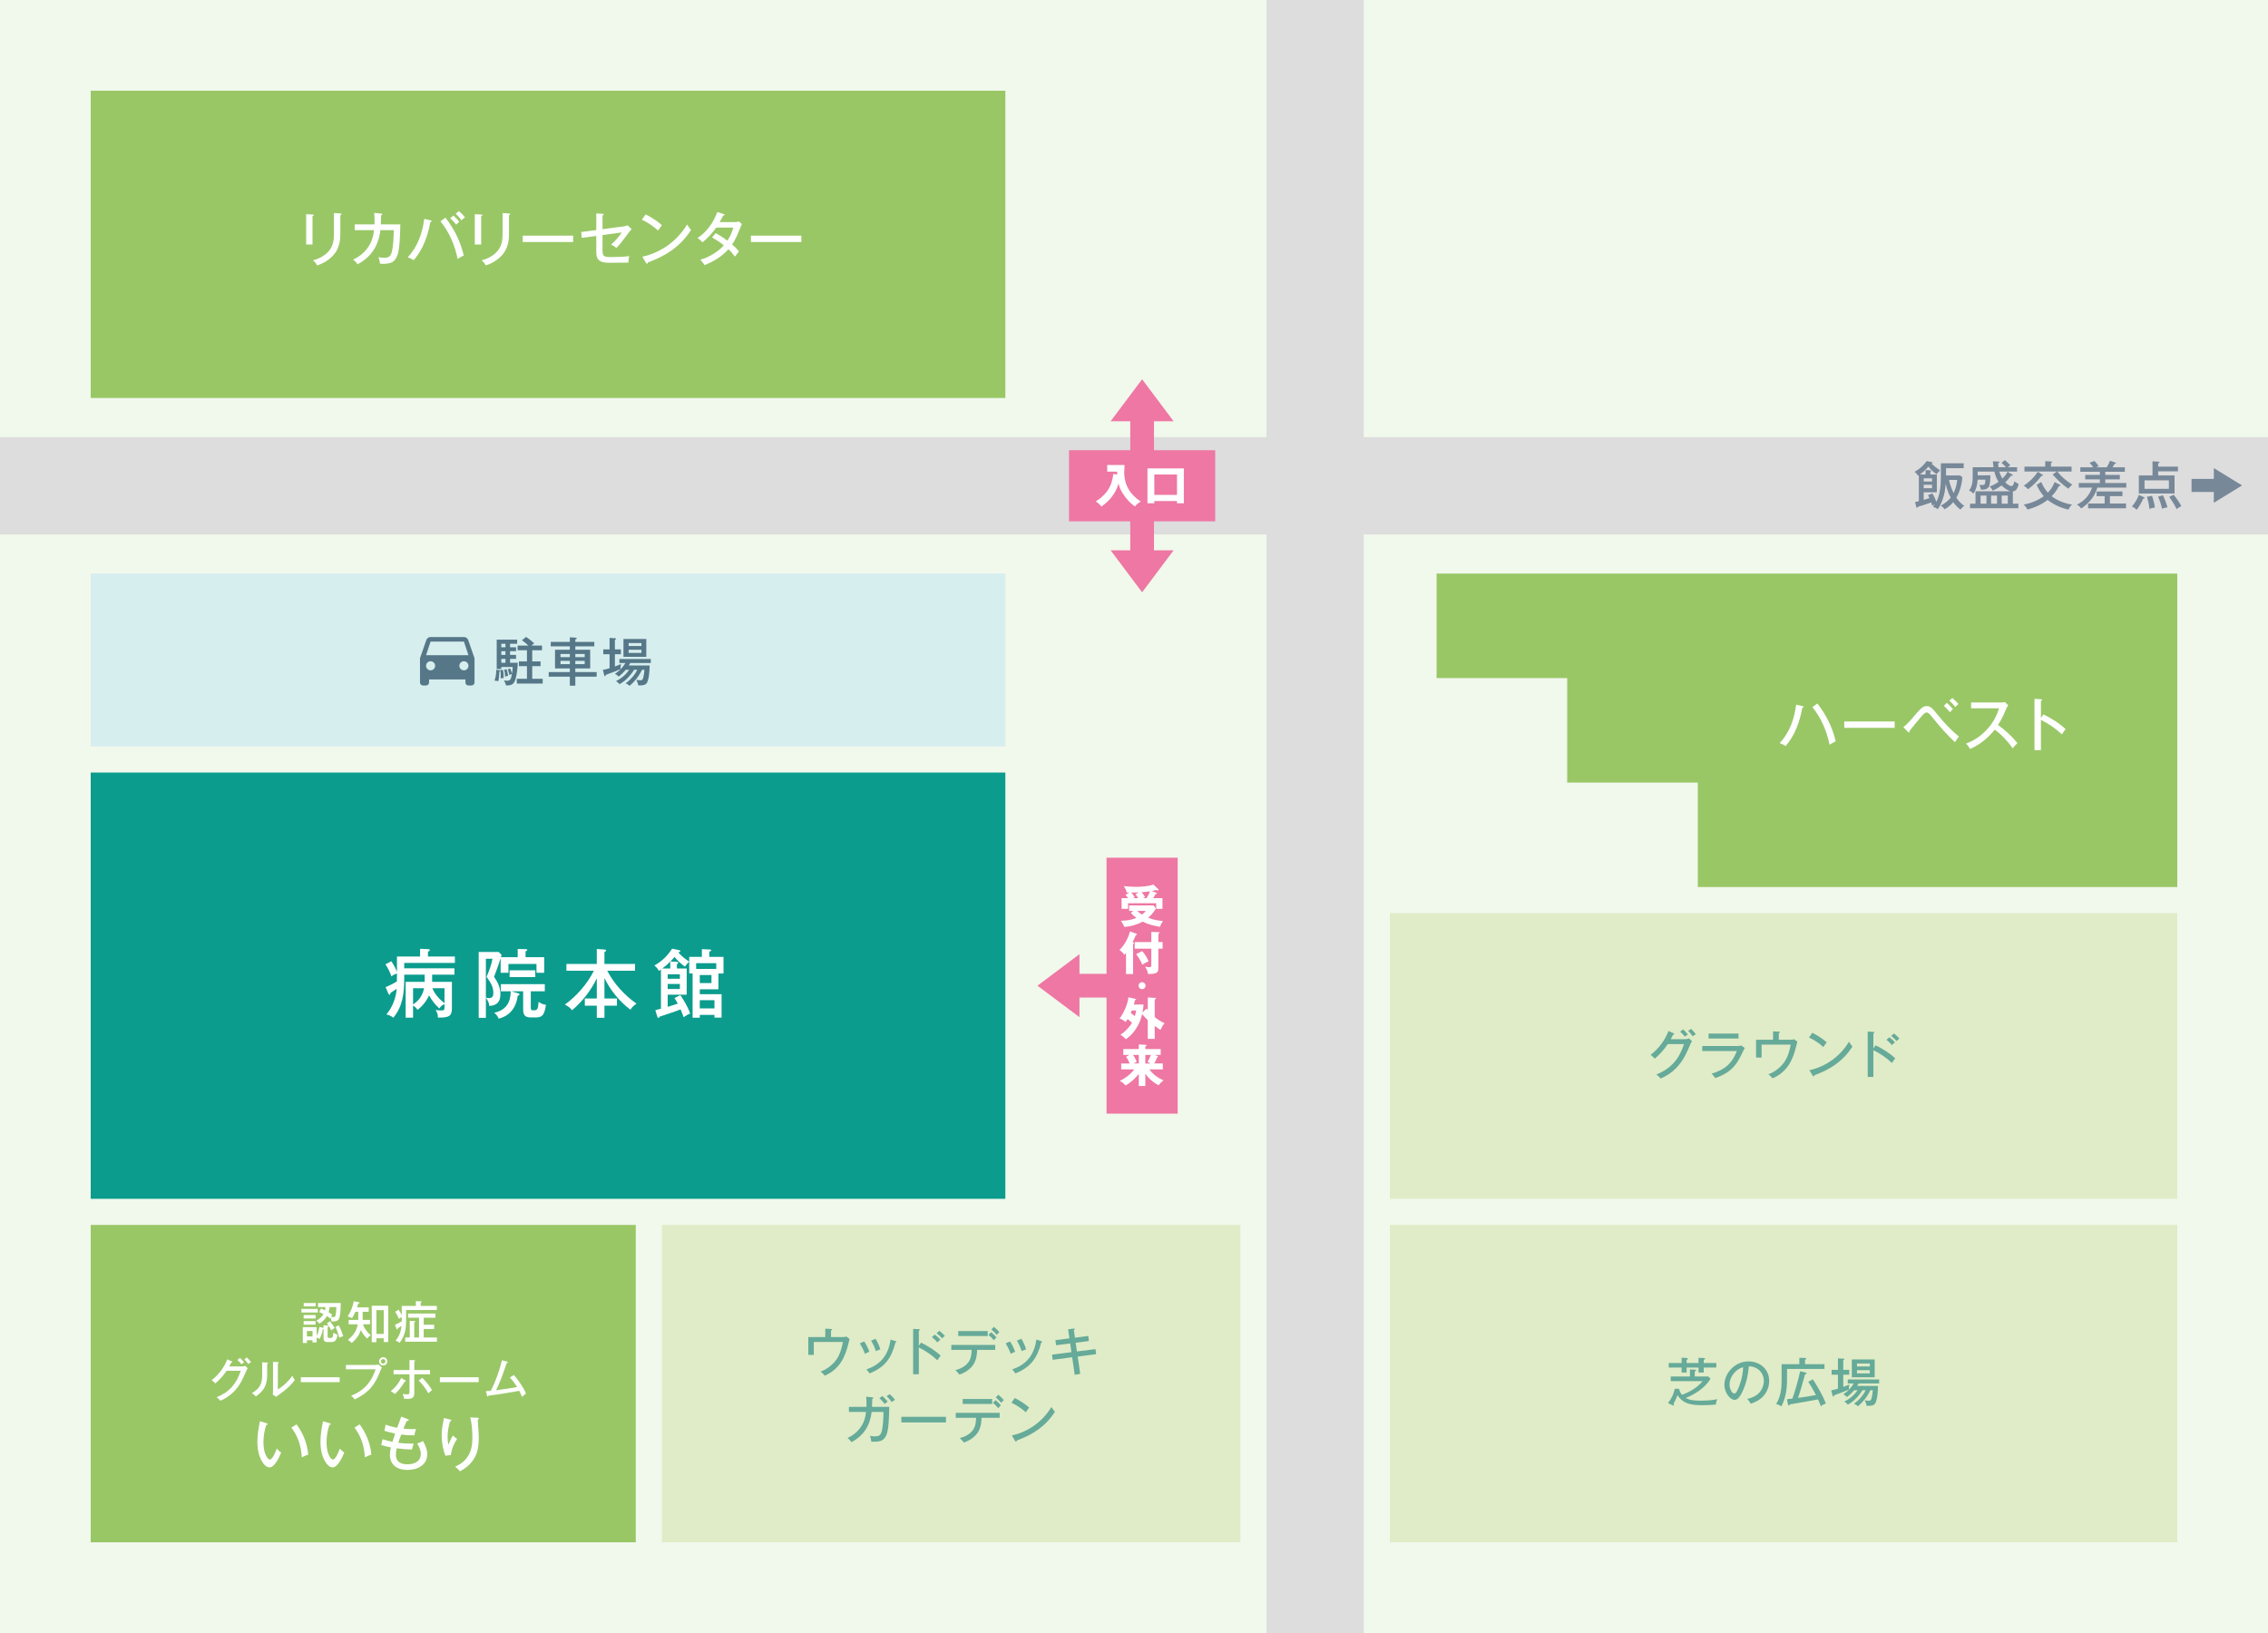 <svg xmlns="http://www.w3.org/2000/svg" id="_レイヤー_1" data-name="レイヤー_1" version="1.1" viewBox="0 0 1000 720"><rect width="1000" height="720" style="fill: #f1f8ec;"/><rect y="192.742" width="1000" height="42.882" style="fill: #ddd;"/><rect x="471.355" y="198.5" width="64.445" height="31.365" style="fill: #ee77a3;"/><rect x="40" y="40" width="403.274" height="135.467" style="fill: #99c766;"/><rect x="219.858" y="338.559" width="720" height="42.882" transform="translate(939.858 -219.858) rotate(90)" style="fill: #ddd;"/><rect x="40" y="340.622" width="403.274" height="187.944" style="fill: #0b9c8d;"/><rect x="40" y="252.849" width="403.274" height="76.257" style="fill: #d7eeee;"/><rect x="40" y="540.083" width="240.323" height="139.917" style="fill: #99c766;"/><rect x="291.84" y="540.083" width="255.06" height="139.917" style="fill: #e0ecc7;"/><rect x="612.815" y="540.083" width="347.185" height="139.917" style="fill: #e0ecc7;"/><rect x="612.815" y="402.617" width="347.185" height="125.95" style="fill: #e0ecc7;"/><g><path d="M137.794,94.59c.338.026.546.052.546.26,0,.26-.286.39-.546.468v12.506h-2.808v-13.39l2.808.156ZM150.066,94.122c.312.026.521.052.521.234,0,.312-.286.442-.521.52v8.32c0,2.782-.494,5.59-2.028,7.956-1.82,2.782-5.096,4.915-8.242,5.876-.442-.936-.962-1.586-1.794-2.21,2.601-.754,5.435-2.08,7.254-4.473,1.638-2.158,1.976-4.524,1.976-7.098v-9.308l2.834.182Z" style="fill: #fff;"/><path d="M165.147,97.528c0-1.222-.052-2.444-.156-3.666l3.042.312c.26.026.546.052.546.286,0,.26-.338.416-.546.468-.026,1.326-.078,2.782-.13,4.004h8.606c-.026,1.742-.104,4.784-.286,7.358-.182,2.548-.494,4.992-1.04,6.344-.52,1.326-1.3,2.574-2.652,3.146-1.066.442-2.6.546-3.77.546-.338,0-.676,0-1.196-.026-.13-1.17-.312-1.846-.728-2.938.936.234,1.612.286,2.574.286,1.794,0,2.704-.494,3.25-2.262.78-2.652.91-7.072.962-9.906h-5.902c-.832,6.812-3.978,11.831-10.088,15.055-.598-.91-1.066-1.404-1.95-2.054,2.678-1.274,4.888-3.016,6.579-5.434,1.638-2.314,2.34-4.784,2.652-7.566h-8.528v-2.548h8.736c.026-.442.026-.936.026-1.404Z" style="fill: #fff;"/><path d="M189.82,97.138c.312.078.494.13.494.364,0,.26-.364.364-.572.416-1.066,5.928-3.276,12.298-7.384,16.823-.676-.546-1.742-1.014-2.574-1.326,4.446-4.706,6.422-10.608,7.28-16.927l2.756.65ZM204.485,112.634c-.91.416-1.872.988-2.704,1.534-1.248-6.058-3.64-11.752-7.566-16.588l2.184-1.612c3.926,5.044,6.604,10.453,8.086,16.667ZM199.909,95.032c.702.598,1.898,1.846,2.626,2.782-.521.364-1.014.806-1.404,1.248-.78-1.04-1.664-1.976-2.626-2.86l1.404-1.17ZM205.031,95.838c-.572.338-1.118.806-1.561,1.3-.676-1.014-1.664-2.106-2.574-2.912l1.456-1.145c.962.806,1.898,1.742,2.678,2.756Z" style="fill: #fff;"/><path d="M212.154,94.59c.338.026.546.052.546.26,0,.26-.286.39-.546.468v12.506h-2.808v-13.39l2.808.156ZM224.427,94.122c.312.026.521.052.521.234,0,.312-.286.442-.521.52v8.32c0,2.782-.494,5.59-2.028,7.956-1.82,2.782-5.096,4.915-8.242,5.876-.442-.936-.962-1.586-1.794-2.21,2.601-.754,5.435-2.08,7.254-4.473,1.638-2.158,1.976-4.524,1.976-7.098v-9.308l2.834.182Z" style="fill: #fff;"/><path d="M252.715,103.898v2.809h-22.23v-2.809h22.23Z" style="fill: #fff;"/><path d="M262.907,94.122l2.756.13c.364.026.52.078.52.286,0,.234-.234.338-.52.442v6.058l9.152-1.196c.65-.078,1.274-.208,1.872-.494l1.82,1.664c-.624.65-1.43,1.664-2.314,2.912-1.17,1.664-3.146,4.134-4.42,5.408-.806-.702-1.378-1.04-2.34-1.508,1.404-1.092,3.744-3.744,4.707-5.33l-8.477,1.144v6.578c0,2.782.494,3.12,3.796,3.12,2.132,0,5.902-.078,7.93-.442-.208.988-.286,1.898-.312,2.886-2.522.052-5.486.078-8.086.078-1.924,0-4.472-.078-5.512-1.872-.52-.884-.572-2.288-.572-3.328v-6.63l-6.396.858-.234-2.6,6.63-.858v-7.307Z" style="fill: #fff;"/><path d="M291.871,99.296c-.624.728-1.17,1.534-1.69,2.34-2.21-1.95-4.498-3.536-7.176-4.758l1.664-2.34c2.574,1.274,5.018,2.834,7.202,4.758ZM302.947,98.984c.702,1.092,1.144,1.742,1.742,2.392-4.602,7.229-11.05,11.466-19.033,14.327-.026.39-.104.572-.364.572-.208,0-.338-.182-.416-.312l-1.664-2.782c8.294-1.794,15.366-6.968,19.734-14.197Z" style="fill: #fff;"/><path d="M325.828,110.867c-.65.702-1.222,1.482-1.768,2.288-.884-1.222-1.82-2.288-2.886-3.25-2.912,3.224-6.5,5.382-10.53,6.995-.416-.729-.936-1.378-1.82-2.393,3.666-1.014,7.826-3.484,10.322-6.344-1.56-1.274-3.38-2.47-5.2-3.51l1.664-1.872c1.742.962,3.51,2.106,5.096,3.328,1.196-1.612,2.002-3.744,2.652-5.772h-7.566c-1.586,2.288-3.874,4.81-6.084,6.5-.702-.806-1.274-1.3-2.132-1.924,4.108-2.652,7.02-6.89,8.71-11.415l2.756.858c.312.104.442.182.442.338,0,.286-.39.338-.598.338-.52.988-1.196,2.262-1.586,2.886h6.812c.624,0,1.118-.052,1.716-.26l1.3,1.145c-.13.208-.364.676-.624,1.352-1.092,2.756-2.132,5.435-3.692,7.619,1.17.988,2.08,1.898,3.016,3.094Z" style="fill: #fff;"/><path d="M353.335,103.898v2.809h-22.231v-2.809h22.231Z" style="fill: #fff;"/></g><g><path d="M193.711,444.625c-1.849-1.65-3.367-3.564-4.522-5.776-1.056,2.409-3.003,4.885-5.116,6.403-.495-.825-1.122-1.419-1.947-1.914v5.347h-3.267v-15.776h8.383v-3.169h-9.01v1.684c0,6.238-.627,12.344-4.818,17.295-1.023-.825-1.782-1.123-3.037-1.453,2.607-3.102,4.258-7.261,4.521-11.32-.891.66-1.815,1.287-2.739,1.882-.066.462-.132.759-.429.759-.231,0-.33-.165-.528-.594l-1.188-2.772c1.684-.66,3.466-1.552,4.984-2.509.033-1.056.033-2.146.033-3.201v-.33c-.958.363-1.65.66-2.442,1.32-.66-1.882-1.519-3.697-2.641-5.314l2.575-1.386c.891,1.221,1.947,3.234,2.508,4.687v-6.766h10.198v-3.399l3.697.165c.264,0,.594.132.594.429,0,.363-.495.528-.825.627v2.179h11.881v2.838h-22.344v2.377h22.146v2.805h-9.835v3.169h8.713v11.815c0,1.222-.231,2.607-1.288,3.234-1.089.627-2.772.693-4.026.693h-.858c0-1.452-.297-2.211-1.023-3.366.726.132,1.419.23,2.178.23,1.452,0,1.75-.198,1.75-1.188v-1.617c-1.122.527-1.584.857-2.277,1.914ZM182.126,435.714v7.162c2.673-1.783,4.225-3.994,4.852-7.162h-4.852ZM195.988,435.714h-5.347c1.122,2.706,3.036,4.818,5.347,6.601v-6.601Z" style="fill: #fff;"/><path d="M228.261,422.017v-3.631l3.531.1c.297,0,.693.032.693.362s-.528.528-.759.595v2.574h8.218v6.897h-3.399v-3.895h-12.377v3.895h-3.432v-6.436c-.759,2.509-1.288,3.928-2.905,8.218,1.65,2.377,2.806,4.688,2.806,7.625,0,3.333-1.519,5.082-4.918,5.182-.132-1.552-.627-2.344-1.485-3.598v8.878h-3.168v-29.044h8.779l1.32,1.254c-.099.43-.198.76-.297,1.023h7.393ZM214.234,439.872c.429.099.924.198,1.32.198,1.519,0,1.98-.792,1.98-2.212,0-2.938-1.386-4.885-3.003-7.162,1.056-2.475,2.178-5.313,2.607-7.986h-2.904v17.162ZM228.327,437.892c.495.132.726.231.726.562,0,.362-.462.462-.759.527-.66,5.116-3.3,8.812-8.416,10.166-.396-1.122-1.089-1.882-1.98-2.607,5.182-1.188,7.195-4.323,7.294-9.473h-4.357v-3.135h19.374v3.135h-6.172v7.229c0,.99.165,1.155,1.155,1.155,1.716,0,1.98-.198,2.31-3.763.99.825,1.947,1.155,3.202,1.32-.198,1.386-.429,2.871-1.122,4.093-.66,1.122-1.815,1.484-3.037,1.484h-2.641c-2.442,0-3.234-1.155-3.234-3.465v-8.054h-5.148l2.805.825ZM224.697,430.796v-2.971h11.32v2.971h-11.32Z" style="fill: #fff;"/><path d="M280.634,442.513c-1.254.891-1.915,1.485-2.673,2.673-4.852-3.663-8.812-8.515-11.453-13.961v9.011h5.512v3.168h-5.512v5.347h-3.367v-5.347h-5.281v-3.168h5.281v-8.846c-2.707,5.512-6.238,10.001-10.892,14.027-.825-1.122-1.947-1.849-3.202-2.476,5.116-3.663,10.034-9.274,12.806-14.951h-12.113v-2.971h13.4v-6.601l3.234.231c.627.032.858.165.858.495,0,.23-.264.429-.726.594v5.28h13.499v2.971h-12.277c3.036,5.809,7.558,10.76,12.905,14.522Z" style="fill: #fff;"/><path d="M298.318,424.062c.297,0,.727.066.727.43,0,.297-.264.429-.594.594v1.914h4.324v11.552h-8.383v5.38c1.518-.462,2.97-.924,4.456-1.419-.396-.792-.858-1.552-1.452-2.476l2.574-1.287c1.584,2.311,3.433,5.445,4.324,8.119-1.056.429-1.947.99-2.872,1.617-.528-1.485-.924-2.509-1.353-3.433-1.452.562-3.3,1.254-4.555,1.65-1.452.462-3.3,1.056-4.621,1.519-.231.396-.33.561-.561.561-.33,0-.429-.264-.495-.495l-.891-2.904c.858-.198,1.749-.429,2.475-.627v-17.295c-.297.231-.528.396-.891.628-.627-1.123-.99-1.552-2.013-2.377,3.465-1.98,5.611-4.125,7.822-7.426l2.838.561c.462.1.792.231.792.528,0,.396-.66.495-.957.528,1.98,2.046,2.542,2.476,4.852,4.093-1.023,1.056-1.155,1.221-1.881,2.211-1.551-1.089-3.366-2.806-4.587-4.291-.495.628-1.122,1.32-1.815,2.014l2.739.132ZM292.048,427h3.499v-3.036c-1.089,1.056-2.245,2.112-3.499,3.036ZM299.771,431.555v-1.98h-5.38v1.98h5.38ZM294.391,433.832v2.212h5.38v-2.212h-5.38ZM308.55,447.463v1.255h-3.168v-19.506h-1.485v-7.327h5.578v-3.399l3.564.165c.495.032.528.132.528.362,0,.363-.561.495-.825.562v2.311h6.271v7.327h-2.245v6.964h-8.218v2.178h9.604v10.298h-3.135v-1.188h-6.469ZM315.811,427.198v-2.541h-8.878v2.541h8.878ZM308.55,433.436h5.149v-3.532h-5.149v3.532ZM315.019,440.994h-6.469v3.631h6.469v-3.631Z" style="fill: #fff;"/></g><polygon points="633.423 252.899 633.423 298.966 691.007 298.966 691.007 345.033 748.591 345.033 748.591 391.1 960 391.1 960 252.899 633.423 252.899" style="fill: #99c766;"/><g><path d="M794.728,311.342c.312.078.494.13.494.364,0,.26-.364.364-.572.416-1.065,5.928-3.275,12.298-7.384,16.822-.677-.546-1.742-1.014-2.574-1.326,4.446-4.706,6.422-10.608,7.28-16.927l2.756.65ZM809.393,326.839c-.91.416-1.872.988-2.704,1.534-1.248-6.059-3.641-11.753-7.566-16.589l2.184-1.612c3.927,5.044,6.604,10.453,8.087,16.667Z" style="fill: #fff;"/><path d="M835.393,318.103v2.808h-22.231v-2.808h22.231Z" style="fill: #fff;"/><path d="M843.945,315.763c.988-1.196,1.95-2.314,2.887-3.198.39-.39.936-.78,1.403-.988.469-.208.885-.26,1.274-.26.937,0,1.56.338,2.106.78.649.52,1.716,1.716,3.25,3.666,2.652,3.302,5.616,6.318,8.866,9.022-.572.65-1.326,1.69-1.769,2.444-3.64-3.38-6.786-7.02-9.906-10.895-1.352-1.664-1.82-2.184-2.626-2.184-.832,0-1.872,1.274-2.6,2.158-1.378,1.612-3.692,4.368-4.915,6.006.026.104.053.234.053.338,0,.182-.13.312-.286.312s-.286-.13-.468-.312l-2.002-2.08c1.586-1.17,3.146-2.86,4.731-4.81ZM858.376,309.886c.807.65,2.08,1.977,2.704,2.782-.468.364-.936.91-1.326,1.378-.78-.988-1.689-2.002-2.678-2.808l1.3-1.353ZM860.82,307.728c.858.676,1.976,1.82,2.678,2.678-.52.39-.962.858-1.352,1.378-.78-1.04-1.639-2.028-2.652-2.86l1.326-1.196Z" style="fill: #fff;"/><path d="M889.524,327.645c-.728.702-1.352,1.326-2.105,2.263-2.289-3.276-5.148-6.241-7.904-8.191-2.835,3.562-6.683,6.734-10.921,8.529-.546-1.04-.91-1.586-1.794-2.366,4.03-1.456,7.332-3.9,10.088-7.177,2.236-2.678,3.459-5.122,4.551-8.424h-12.351v-2.548h13.13c.442,0,1.353-.052,1.769-.182l1.482,1.456c-.521.65-.858,1.352-1.171,2.132-.909,2.262-2.002,4.446-3.328,6.5,2.912,2.054,6.345,5.226,8.555,8.008Z" style="fill: #fff;"/><path d="M900.991,314.983c3.432,1.69,6.994,3.848,9.775,6.5-.598.728-1.144,1.508-1.638,2.314-2.729-2.6-5.902-4.758-9.256-6.396v13.339h-2.835v-22.621l2.86.182c.312.026.494.078.494.312,0,.208-.208.312-.52.39v7.54l1.118-1.56Z" style="fill: #fff;"/></g><g><path d="M117.433,627.487c.26.078.546.155.546.416,0,.338-.338.363-.572.363-.832,2.366-1.248,5.175-1.248,7.671,0,2.288.364,4.862,1.69,6.786.286.416.728.806,1.144.806.52,0,1.092-.78,1.378-1.248.78-1.3,1.144-2.21,1.69-3.588.624.728,1.092,1.222,1.898,1.769-.754,1.871-2.808,6.525-5.148,6.525-1.066,0-2.08-.91-2.678-1.716-1.977-2.652-2.652-6.214-2.652-9.464,0-3.12.494-6.137,1.118-9.179l2.834.858ZM130.745,628.007c2.912,3.9,4.706,8.425,5.174,13.312-.936.338-1.924.78-2.86,1.223-.26-4.837-1.612-9.257-4.602-13.105l2.288-1.43Z" style="fill: #fff;"/><path d="M145.253,627.487c.26.078.546.155.546.416,0,.338-.338.363-.572.363-.832,2.366-1.248,5.175-1.248,7.671,0,2.288.364,4.862,1.69,6.786.286.416.728.806,1.144.806.52,0,1.092-.78,1.378-1.248.78-1.3,1.144-2.21,1.69-3.588.624.728,1.092,1.222,1.898,1.769-.754,1.871-2.808,6.525-5.148,6.525-1.066,0-2.08-.91-2.678-1.716-1.977-2.652-2.652-6.214-2.652-9.464,0-3.12.494-6.137,1.118-9.179l2.834.858ZM158.565,628.007c2.912,3.9,4.706,8.425,5.174,13.312-.936.338-1.924.78-2.86,1.223-.26-4.837-1.612-9.257-4.602-13.105l2.288-1.43Z" style="fill: #fff;"/><path d="M176.92,624.601l2.808,1.092c.338.131.494.234.494.416,0,.312-.286.364-.832.416-.521,1.015-1.066,2.211-1.561,3.354,1.378.13,2.756.234,4.134.234.494,0,1.118-.026,1.482-.052-.338.909-.572,1.819-.754,2.781h-.598c-1.742,0-3.458-.13-5.174-.338-.468,1.17-.91,2.366-1.3,3.614,2.444.312,4.316.39,6.786.39-.312.832-.546,1.717-.754,2.601-2.08-.052-4.498-.234-6.734-.546-.234.988-.364,1.898-.364,2.912,0,3.146,2.288,4.134,5.096,4.134,2.99,0,5.902-1.196,5.902-4.628,0-1.586-.78-3.25-1.612-4.55.936-.261,1.716-.599,2.548-1.093,1.04,1.769,1.898,3.771,1.898,5.851,0,4.888-4.498,6.916-8.762,6.916-4.316,0-7.696-2.08-7.696-6.734,0-1.092.156-2.157.416-3.198-1.43-.285-2.86-.623-4.264-1.065l.598-2.548c1.456.494,2.86.832,4.368,1.144.39-1.274.754-2.418,1.17-3.64-1.638-.338-3.12-.702-4.707-1.223l.521-2.704c1.768.65,3.25,1.04,5.096,1.378.884-2.365,1.456-3.926,1.794-4.914Z" style="fill: #fff;"/><path d="M198.32,625.849c.416.104.676.183.676.442,0,.182-.104.286-.572.442-.676,2.21-1.066,4.523-1.066,6.838,0,1.222.104,2.262.338,3.458.858-2.054,1.404-3.224,2.028-4.108.572.599,1.092,1.066,1.82,1.482-1.43,2.132-2.47,4.602-2.756,7.15l-2.418.286c-1.066-2.86-1.638-5.877-1.638-8.919,0-2.366.338-4.368.806-6.656.078-.338.13-.649.182-1.04l2.6.624ZM210.488,625.095c.416.026.65.052.65.338s-.26.364-.494.416c.052,1.145.156,2.626.234,3.562.078.936.208,3.042.208,4.654,0,4.03-.546,7.358-3.146,10.582-1.456,1.794-3.146,3.017-5.174,4.082-.754-.988-1.118-1.326-2.132-2.054,5.538-2.366,7.645-6.683,7.645-12.532,0-2.86-.182-6.448-.937-9.205l3.146.156Z" style="fill: #fff;"/></g><g><path d="M140.113,577.103v1.6h-7.222v-1.6h7.222ZM140.813,585.045l1.621.38c.1.021.16.04.22.06v-1.2l1.84.16c.16.021.44.08.44.261,0,.22-.16.3-.48.439v4.201c0,.32.04.58.96.58,1.26,0,1.38-.12,1.6-2.36.561.42,1.141.74,1.821.84-.1.761-.34,1.74-.74,2.4-.38.62-1.021.9-1.741.9h-2.06c-1.141,0-1.641-.56-1.641-1.681v-4.08c-.1.04-.24.06-.3.06-.24,1.58-.7,2.961-1.46,4.381-.46-.32-.76-.479-1.28-.68v2.16h-1.82v-.94h-2.46v1.2h-1.821v-6.981h6.102v3.881c.66-1.38.96-2.48,1.2-3.98ZM139.153,579.823v1.521h-5.261v-1.521h5.261ZM139.153,582.484v1.58h-5.261v-1.58h5.261ZM139.173,574.503v1.479h-5.261v-1.479h5.261ZM137.793,586.845h-2.46v2.401h2.46v-2.401ZM140.834,583.584c-.44-.58-.76-.899-1.4-1.26,1.36-.76,2.44-1.601,3.221-2.94-.64-.34-1.28-.641-1.94-.9l.84-1.561c.6.24,1.2.521,1.74.801.12-.541.18-.881.22-1.44h-3.281v-1.78h10.002c-.08,3.16-.12,5.541-.8,6.981-.46.96-1.521,1.16-2.48,1.16-.28,0-.621-.021-.82-.04-.04-.58-.22-1.221-.4-1.78-.08.159-.14.3-.2.479-.44-.399-.88-.72-1.38-1.04-.92,1.5-1.82,2.421-3.321,3.32ZM145.475,582.544c.96,1.2,1.32,1.761,2.12,3.001-.5.24-1.16.64-1.54,1.021-.6-1.181-1.08-2.121-1.92-3.081l1.34-.94ZM146.475,579.644c-.24.3-.4.521-.6.86.4.12.82.22,1.22.22.54,0,.74-.34.86-.82.2-.88.3-1.88.36-3.62h-3c-.06.78-.16,1.56-.42,2.3.56.32,1.08.641,1.58,1.061ZM151.356,589.145c-.76.18-1.081.32-1.781.681-.34-1.581-.9-3.301-1.66-4.722l1.42-.8c.76,1.28,1.58,3.421,2.021,4.841Z" style="fill: #fff;"/><path d="M155.092,592.146c-.5-.561-1.04-.94-1.7-1.381,2.36-1.88,3.841-3.841,4.341-6.881h-4.021v-1.94h4.241v-3.561h-1.26c-.42.979-.9,1.9-1.46,2.82-.7-.38-1.2-.58-1.96-.761,1.36-2.06,2.261-4.28,2.701-6.701l2.141.4c.2.04.36.12.36.3s-.16.26-.56.38c-.14.58-.28,1.101-.46,1.621h5.121v1.94h-2.661v3.561h3.261v1.94h-3.201c.7,1.9,1.9,3.501,3.46,4.78-.72.621-.96.801-1.54,1.521-1.22-1.04-2.101-2.32-2.761-3.761-.74,2.24-2.221,4.221-4.041,5.722ZM165.954,590.065v1.721h-2.04v-16.083h7.261v16.003h-1.98v-1.641h-3.241ZM169.195,577.644h-3.241v10.502h3.241v-10.502Z" style="fill: #fff;"/><path d="M176.192,592.066c-.54-.44-.96-.681-1.76-1,1.66-2.041,2.32-3.901,2.6-6.481-.64.46-1.08.76-1.68,1.12.02.04.02.08.02.12,0,.2-.14.34-.28.34s-.24-.2-.28-.32l-.66-1.78c1.04-.4,2.041-.92,2.98-1.5v-1.82c-.46.18-.82.399-1.26.7-.52-1.221-.88-1.961-1.64-3.081l1.54-.9c.5.761.96,1.561,1.36,2.381v-4.061h6.222v-2.101l2.28.1c.14,0,.28.04.28.2,0,.2-.26.34-.42.4v1.4h7.122v1.82h-13.543v3.62c0,4.241-.22,7.342-2.88,10.843ZM192.656,589.706v1.86h-14.003v-1.86h2.021v-7.342l1.88.08c.3.02.56.06.56.26s-.3.28-.46.32v6.682h2.1v-8.723h-4.821v-1.84h12.062v1.84h-5.181v3.102h4.601v1.9h-4.601v3.721h5.841Z" style="fill: #fff;"/><path d="M106.694,602.479c.52,0,.88-.1,1.36-.3l1.16,1.061c-.2.3-.42.72-.64,1.22-1.54,3.541-2.701,6.302-5.461,9.122-1.741,1.78-3.681,3.041-5.941,4.001-.46-.6-1.06-1.14-1.64-1.54,5.661-2.301,8.722-5.921,10.622-11.662h-6.241c-1.46,2.18-3.001,3.86-4.961,5.581-.68-.7-1.06-1.041-1.6-1.461,3-2.32,5.521-5.581,6.841-9.162l1.96.881c.14.06.28.14.28.3,0,.2-.34.26-.48.26-.28.58-.58,1.16-.88,1.7h5.621ZM105.814,598.719c.581.541,1.36,1.36,1.841,1.961-.5.3-.88.56-1.201.84-.56-.72-1.1-1.34-1.78-1.92l1.14-.881ZM108.835,598.499c.58.54,1.36,1.44,1.84,2.061-.32.18-.82.521-1.2.84-.48-.7-1.101-1.48-1.741-2.04l1.101-.86Z" style="fill: #fff;"/><path d="M117.713,600.76c.24.02.46.04.46.26,0,.2-.22.32-.38.38v4.922c0,4.36-1.42,6.901-5.001,9.401-.52-.68-1.02-1.021-1.72-1.48,3.281-1.92,4.521-3.94,4.521-7.741v-5.861l2.121.12ZM122.514,600.56c.28.02.4.06.4.24,0,.14-.12.24-.4.36v11.422c2.42-1.42,4.821-3.7,6.381-6.021.4.9.64,1.36,1.1,1.86-.98,1.36-2.12,2.581-3.36,3.681-1.42,1.241-2.5,2.061-4.061,3.142-.36.239-.58.439-.78.64l-1.5-1c.04-.38.08-1.04.08-1.561v-12.862l2.141.1Z" style="fill: #fff;"/><path d="M149.755,607.241v2.16h-17.104v-2.16h17.104Z" style="fill: #fff;"/><path d="M165.495,601.8c.46,0,.94-.02,1.38-.18l1.521,1.32c-.28.46-.36.62-.561,1.14-2.48,6.521-5.101,9.862-11.442,12.943-.4-.641-.98-1.181-1.58-1.641,2.86-1.2,5.121-2.541,7.182-4.941,1.58-1.84,2.82-4.24,3.621-6.701h-13.083v-1.94h12.963ZM170.776,600.22c0,1.02-.82,1.82-1.82,1.82s-1.82-.801-1.82-1.82c0-1,.82-1.801,1.82-1.801s1.82.801,1.82,1.801ZM167.975,600.22c0,.56.44,1,.98,1s1-.44,1-1c0-.54-.46-.98-1-.98s-.98.44-.98.98Z" style="fill: #fff;"/><path d="M178.713,608.642c.1.06.26.16.26.3,0,.16-.1.22-.3.22h-.22c-1.24,2.141-2.96,4.221-4.341,5.481-.58-.5-1.14-.9-1.8-1.3,1.96-1.501,3.541-3.521,4.581-5.762l1.82,1.061ZM180.553,599.64l2.021.08c.26.02.46.06.46.239,0,.2-.2.261-.36.301v3.78h6.941v1.9h-6.941v7.942c0,1.84-.24,2.9-3.181,2.9-.44,0-.88-.04-1.32-.08-.1-.74-.32-1.4-.64-2.101.64.1,1.36.18,2,.18.98,0,1.02-.38,1.02-1.439v-7.402h-7.021v-1.9h7.021v-4.4ZM190.496,612.922c-.581.4-1.121.9-1.601,1.4-.96-1.78-2.821-4.24-4.281-5.641l1.54-1.221c1.34,1.261,3.481,3.841,4.341,5.461Z" style="fill: #fff;"/><path d="M211.055,607.241v2.16h-17.104v-2.16h17.104Z" style="fill: #fff;"/><path d="M227.995,611.561c-.9-1.46-1.98-2.94-3.201-4.221l1.78-1.08c1.76,1.9,4.481,5.802,5.341,8.202-.521.359-1.32.979-1.761,1.42-.36-.94-.72-1.78-1.2-2.66-3.661.7-8.962,1.56-13.603,2.14-.08.24-.16.36-.32.36-.2,0-.24-.14-.3-.36l-.46-2c.62-.02,1.5-.08,2.121-.14,2.021-3.841,3.961-9.263,4.921-13.483l2.201.601c.24.06.38.14.38.279,0,.2-.18.28-.48.341-.34.96-.68,1.94-1.041,3.021-.98,2.921-2.22,6.062-3.661,9.002,2.98-.36,7.182-1.021,9.282-1.421Z" style="fill: #fff;"/></g><g><path d="M371.452,589.52c.689,0,1.126-.023,1.655-.254l1.495,1.081c-.253.92-.506,1.862-.759,2.921-.23.942-.529,2-.989,3.219-1.126,2.967-2.483,5.266-4.898,7.382-1.356,1.173-2.667,2-4.323,2.667-.391-.506-.966-1.149-1.817-1.816,2.667-.896,5.404-3.013,7.014-5.335,1.563-2.276,2.346-5.013,2.828-7.703h-12.831v5.703h-2.438v-7.864h7.497v-3.703l2.529.139c.345.022.506.068.506.253,0,.184-.23.321-.506.437v2.875h5.036Z" style="fill: #6a9;"/><path d="M383.322,596.027c-.69.23-1.333.529-1.955.897-.713-1.932-1.196-2.875-2.23-4.646l1.932-.828c.896,1.38,1.679,3.013,2.253,4.576ZM394.819,591.291c.276.092.414.16.414.321,0,.23-.253.299-.437.345-1.748,6.922-4.668,10.877-11.383,13.591-.459-.69-.828-1.15-1.402-1.748,2.92-1.058,5.45-2.46,7.404-4.943,1.862-2.346,2.851-5.289,3.265-8.232l2.139.667ZM388.151,594.947c-.667.206-1.334.437-1.955.781-.552-1.655-1.196-3.127-2.116-4.645l1.978-.805c.92,1.494,1.587,2.966,2.093,4.668Z" style="fill: #6a9;"/><path d="M406.114,591.98c3.035,1.495,6.186,3.403,8.646,5.749-.529.644-1.012,1.333-1.449,2.046-2.414-2.299-5.22-4.208-8.186-5.656v11.796h-2.506v-20.005l2.529.16c.23.023.437.047.437.276,0,.184-.184.276-.46.345v6.669l.989-1.38ZM412.185,588.439c.851.598,1.748,1.448,2.46,2.207-.483.368-.943.805-1.38,1.242-.667-.874-1.518-1.702-2.391-2.368l1.311-1.081ZM414.209,586.761c.69.528,1.84,1.563,2.392,2.23-.437.322-.828.713-1.196,1.104-.782-.874-1.518-1.563-2.46-2.276l1.265-1.058Z" style="fill: #6a9;"/><path d="M428.24,602.834c-1.472,1.541-3.219,2.599-5.243,3.242-.506-.759-1.058-1.333-1.771-1.932,2.231-.62,4.438-1.679,5.818-3.61,1.104-1.54,1.334-3.495,1.38-5.357h-8.968v-2.185h19.362v2.185h-7.979c-.069,2.782-.621,5.588-2.599,7.657ZM435.507,586.876v2.185h-12.992v-2.185h12.992ZM437.024,587.382c.713.574,1.748,1.563,2.345,2.253-.437.414-.782.828-1.149,1.311-.713-.873-1.518-1.679-2.392-2.368l1.196-1.195ZM440.658,587.358c-.46.391-.759.713-1.173,1.219-.667-.851-1.518-1.701-2.369-2.368l1.081-1.196c.667.483,1.908,1.679,2.46,2.346Z" style="fill: #6a9;"/><path d="M447.607,596.027c-.69.23-1.333.529-1.955.897-.713-1.932-1.196-2.875-2.23-4.646l1.932-.828c.896,1.38,1.679,3.013,2.253,4.576ZM459.105,591.291c.276.092.414.16.414.321,0,.23-.253.299-.437.345-1.748,6.922-4.668,10.877-11.383,13.591-.459-.69-.828-1.15-1.402-1.748,2.92-1.058,5.45-2.46,7.404-4.943,1.862-2.346,2.851-5.289,3.265-8.232l2.139.667ZM452.436,594.947c-.667.206-1.334.437-1.955.781-.552-1.655-1.196-3.127-2.116-4.645l1.978-.805c.92,1.494,1.587,2.966,2.093,4.668Z" style="fill: #6a9;"/><path d="M470.952,586.094l2.208-.276c.138-.022.322-.046.391-.046.138,0,.322.046.322.253,0,.115-.046.23-.391.46l.482,3.312,5.887-.759.253,2.23-5.817.759.552,3.84,8.186-1.034.276,2.23-8.118,1.058,1.104,7.611-2.415.437-1.127-7.749-8.6,1.127-.276-2.276,8.554-1.104-.575-3.841-6.208.805-.276-2.253,6.163-.782-.575-4.001Z" style="fill: #6a9;"/><path d="M382.056,619.05c0-1.081-.046-2.116-.138-3.242l2.69.275c.368.046.46.115.46.253,0,.23-.276.368-.46.414-.023,1.173-.069,2.46-.115,3.541h7.611c-.023,1.563-.115,4.944-.299,7.083-.184,2.185-.437,3.932-.874,5.035-.46,1.173-1.15,2.277-2.346,2.783-.943.391-2.299.482-3.334.482-.276,0-.459,0-1.058-.022-.115-1.035-.276-1.633-.644-2.599.828.207,1.426.253,2.277.253,1.586,0,2.391-.438,2.874-2.001.69-2.346.805-6.255.851-8.761h-5.22c-.736,6.024-3.519,10.463-8.922,13.313-.529-.805-.943-1.241-1.725-1.816,2.369-1.127,4.323-2.667,5.818-4.806,1.449-2.047,2.069-4.231,2.346-6.691h-7.542v-2.254h7.726c.023-.414.023-.827.023-1.241ZM391.438,617.969c-.46.299-.805.529-1.357,1.058-.69-.92-1.495-1.794-2.345-2.575l1.311-.943c.782.667,1.725,1.656,2.392,2.461ZM394.635,617.186c-.644.346-.897.553-1.426,1.012-.621-.873-1.495-1.885-2.276-2.598l1.356-.92c.782.667,1.725,1.679,2.346,2.506Z" style="fill: #6a9;"/><path d="M417.083,624.684v2.483h-19.661v-2.483h19.661Z" style="fill: #6a9;"/><path d="M430.195,632.777c-1.472,1.541-3.219,2.599-5.243,3.242-.506-.759-1.058-1.333-1.771-1.932,2.231-.62,4.438-1.679,5.818-3.61,1.104-1.54,1.334-3.495,1.38-5.357h-8.968v-2.185h19.362v2.185h-7.979c-.069,2.782-.621,5.588-2.599,7.657ZM437.462,616.819v2.185h-12.992v-2.185h12.992ZM438.98,617.325c.713.574,1.748,1.563,2.345,2.253-.437.414-.782.828-1.149,1.311-.713-.873-1.518-1.679-2.392-2.368l1.196-1.195ZM442.613,617.302c-.46.391-.759.713-1.173,1.219-.667-.851-1.518-1.701-2.369-2.368l1.081-1.196c.667.483,1.908,1.679,2.46,2.346Z" style="fill: #6a9;"/><path d="M453.793,620.613c-.552.644-1.035,1.356-1.495,2.069-1.955-1.725-3.979-3.127-6.347-4.208l1.472-2.069c2.276,1.127,4.438,2.506,6.37,4.208ZM463.589,620.337c.621.966,1.012,1.541,1.541,2.116-4.07,6.393-9.773,10.141-16.833,12.67-.023.345-.092.506-.322.506-.184,0-.299-.161-.368-.276l-1.472-2.46c7.335-1.587,13.59-6.163,17.454-12.556Z" style="fill: #6a9;"/></g><g><path d="M220.18,295.488c.184.023.391.069.391.253s-.253.276-.391.299c-.046,1.38-.161,2.966-.46,4.3-.552-.161-1.104-.207-1.679-.23.575-1.518.736-3.15.782-4.783l1.357.161ZM227.539,285.394v1.725h-2.645v1.632h2.645v1.748h-2.645v1.702h3.403c-.092,2.3-.368,5.22-1.058,7.405-.713,2.276-1.885,2.621-4.116,2.621-.253-.966-.414-1.356-.92-2.208.483.069.989.115,1.379.115,1.426,0,1.702-.598,2.116-2.92-.506.069-.667.161-1.127.368-.161-.919-.322-1.609-.689-2.483l1.081-.322c.345.713.575,1.495.782,2.253.161-.989.276-1.955.322-2.943h-5.036v.874h-2.023v-12.946h9.014v1.816h-3.127v1.564h2.645ZM221.79,295.35c.184.943.276,2.093.276,3.059,0,.184,0,.391-.023.575-.184-.023-.276-.023-.414-.023-.322,0-.598.046-.919.115.046-.437.069-.874.069-1.288,0-.782-.069-1.563-.161-2.322l1.173-.115ZM222.871,283.83h-1.84v1.564h1.84v-1.564ZM221.031,287.118v1.632h1.84v-1.632h-1.84ZM221.031,290.498v1.702h1.84v-1.702h-1.84ZM223.354,295.051c.322.828.575,2.023.667,2.897-.552.115-.805.184-1.333.391-.023-1.126-.092-1.908-.414-2.989l1.081-.299ZM234.667,291.625h3.679v2.069h-3.679v5.588h4.622v2.116h-11.428v-2.116h4.484v-5.588h-3.541v-2.069h3.541v-4.944h-4.116v-2.047h4.76c-.943-.919-1.817-1.563-2.875-2.345l1.84-1.472c1.402.989,2.345,1.656,3.587,2.828-.414.276-.782.621-1.15.989h4.599v2.047h-4.323v4.944Z" style="fill: #578;"/><path d="M262.036,283.025v1.955h-8.37v1.495h6.553v8.255h-6.553v1.586h9.405v2.023h-9.405v3.979h-2.415v-3.979h-9.313v-2.023h9.313v-1.586h-6.531v-8.255h6.531v-1.495h-8.417v-1.955h8.417v-2.023l2.438.138c.391.023.598.138.598.345,0,.299-.391.391-.621.414v1.127h8.37ZM251.251,289.739v-1.402h-4.116v1.402h4.116ZM247.135,292.821h4.116v-1.426h-4.116v1.426ZM257.805,288.337h-4.139v1.402h4.139v-1.402ZM253.666,291.395v1.426h4.139v-1.426h-4.139Z" style="fill: #578;"/><path d="M273.769,286.313v2.139h-2.645v5.404c1.012-.368,1.748-.667,2.713-1.126-.161.529-.23,1.172-.23,1.725,0,.207.023.437.046.552-1.472.667-4.99,2.023-6.554,2.529-.023.299-.069.598-.345.598-.23,0-.322-.322-.368-.529l-.575-2.23c.989-.184,2-.46,2.966-.759v-6.163h-2.783v-2.139h2.783v-5.059l2.368.161c.368.023.483.046.483.253,0,.184-.161.299-.506.437v4.208h2.645ZM276.114,299.535c-.92.874-1.886,1.495-2.967,2.139-.506-.667-.851-.943-1.563-1.38,2.369-1.104,4.369-2.851,5.864-4.99h-1.541c-.943,1.127-1.978,2.116-3.15,3.012-.506-.529-.943-.919-1.633-1.219,2.162-1.449,3.242-2.598,4.645-4.783h-2.667v-1.748h13.843v1.748h-9.037c-.23.414-.414.713-.667,1.104h9.198c-.023,2-.23,5.818-1.15,7.542-.598,1.104-1.955,1.242-3.104,1.242-.253,0-.575-.023-.782-.046-.092-.851-.46-1.633-.828-2.415.483.115,1.288.207,1.771.207.805,0,1.058-.299,1.265-1.15.299-1.149.483-2.299.529-3.495h-1.081c-1.334,2.852-3.104,5.059-5.473,7.105-.506-.552-1.081-.828-1.748-1.15,1.242-.828,2.254-1.839,3.22-2.966.896-1.081,1.311-1.748,1.955-2.989h-1.426c-.874,1.495-2.208,3.058-3.472,4.231ZM284.967,289.602h-10.072v-7.864h10.072v7.864ZM282.829,283.531h-5.657v1.288h5.657v-1.288ZM277.172,286.474v1.403h5.657v-1.403h-5.657Z" style="fill: #578;"/></g><g><path d="M750.693,608.95h-14.05v-2.046h8.485v-3.104l2.23.115c.276.022.506.046.506.299,0,.184-.092.253-.621.437v2.254h5.979l.966,1.012c-1.15,1.954-3.013,3.817-4.898,5.174-1.862,1.333-3.886,2.392-6.002,3.265,1.932,1.127,4.208,1.196,6.393,1.196,2.507,0,5.105-.115,7.543-.644-.392.735-.621,1.54-.667,2.368-1.978.207-3.979.275-5.956.275-4.3,0-8.485-.367-10.923-4.415-.506,1.266-1.126,2.645-1.816,3.817.092.115.253.392.253.529,0,.161-.114.253-.275.253-.092,0-.299-.092-.414-.161l-2.001-.966c1.564-1.862,2.507-3.932,3.013-6.301h1.886c.229,1.035.598,1.862,1.311,2.668,3.312-1.196,6.853-3.242,9.06-6.025ZM748.9,600.948v-2.276l2.392.092c.229,0,.528.046.528.345,0,.185-.138.276-.621.414v1.426h5.542v2.001h-5.542v2.207h-2.299v-2.207h-5.243v2.207h-2.207v-2.207h-5.68v-2.001h5.68v-2.346l2.185.161c.391.023.598.069.598.322,0,.184-.139.299-.575.482v1.38h5.243Z" style="fill: #6a9;"/><path d="M770.383,616.792c1.978-.414,3.978-1.288,5.357-2.806,1.219-1.334,1.955-3.266,1.955-5.082,0-3.794-2.875-6.461-6.577-6.484-.391,4.07-1.265,8.209-3.196,11.865-.598,1.15-1.609,2.921-3.127,2.921-1.84,0-4.484-3.013-4.484-6.646,0-2.783,1.38-5.45,3.335-7.336,2.023-1.932,4.529-2.966,7.312-2.966,5.06,0,9.106,3.426,9.106,8.623,0,2.552-.966,4.943-2.69,6.807-1.541,1.655-3.312,2.483-5.427,3.219-.482-.828-.92-1.426-1.563-2.115ZM764.519,605.478c-1.149,1.38-1.932,3.104-1.932,4.921,0,1.978,1.059,4.001,2.116,4.001.414,0,.713-.322.92-.644.482-.782.873-1.725,1.219-2.599,1.034-2.714,1.655-5.45,1.747-8.348-1.679.438-2.966,1.357-4.07,2.668Z" style="fill: #6a9;"/><path d="M804.443,601.478v2.092h-16.511v4.737c0,4.093-.574,8.117-2.506,11.773-.645-.482-1.518-.851-2.276-1.058,1.932-3.081,2.391-6.623,2.391-10.187v-7.358h7.818v-2.806l2.438.069c.414,0,.621.046.621.299,0,.229-.184.345-.552.437v2.001h8.577ZM800.672,615.09c-.942-1.839-2.207-4.139-3.38-5.817l1.978-1.127c.942,1.242,2.346,3.702,3.127,5.105,1.012,1.816,1.932,3.633,2.645,5.588-.851.275-1.54.598-2.185,1.195-.391-1.035-.805-2.047-1.265-3.035-3.519.689-9.29,1.701-12.395,2.185-.138.367-.299.528-.46.528-.229,0-.367-.391-.413-.62l-.438-2.162c.736-.069,1.702-.184,2.415-.275,1.012-2.69,2.851-9.198,3.403-12.05l2.391.529c.207.046.46.114.46.367,0,.207-.138.299-.689.438-.942,3.472-1.908,6.967-3.081,10.394,2.645-.368,5.266-.759,7.887-1.242Z" style="fill: #6a9;"/><path d="M815.371,603.961v2.139h-2.645v5.403c1.012-.368,1.748-.667,2.714-1.127-.161.529-.23,1.173-.23,1.725,0,.207.023.438.046.552-1.472.667-4.989,2.024-6.554,2.53-.022.299-.068.598-.345.598-.229,0-.321-.322-.368-.529l-.574-2.23c.988-.184,2-.46,2.966-.759v-6.162h-2.782v-2.139h2.782v-5.06l2.369.161c.367.023.482.046.482.253,0,.185-.161.299-.506.438v4.208h2.645ZM817.717,617.183c-.92.874-1.886,1.495-2.967,2.139-.506-.667-.851-.942-1.563-1.38,2.368-1.104,4.369-2.852,5.863-4.989h-1.54c-.943,1.126-1.978,2.115-3.15,3.012-.506-.528-.942-.92-1.633-1.219,2.162-1.448,3.242-2.599,4.646-4.783h-2.668v-1.747h13.843v1.747h-9.037c-.229.414-.413.713-.666,1.104h9.197c-.022,2-.229,5.817-1.149,7.542-.598,1.104-1.955,1.242-3.104,1.242-.253,0-.575-.023-.781-.047-.093-.851-.46-1.632-.828-2.414.482.115,1.288.207,1.771.207.805,0,1.058-.299,1.265-1.149.299-1.15.483-2.3.529-3.495h-1.081c-1.334,2.851-3.104,5.059-5.473,7.104-.506-.552-1.081-.827-1.748-1.149,1.242-.828,2.254-1.84,3.22-2.966.896-1.081,1.311-1.748,1.954-2.989h-1.426c-.873,1.494-2.207,3.058-3.472,4.23ZM826.569,607.249h-10.071v-7.864h10.071v7.864ZM824.431,601.179h-5.656v1.287h5.656v-1.287ZM818.774,604.122v1.402h5.656v-1.402h-5.656Z" style="fill: #6a9;"/></g><g><path d="M743.138,458.175c.598,0,1.012-.114,1.563-.345l1.334,1.219c-.23.345-.483.828-.736,1.403-1.771,4.069-3.104,7.243-6.277,10.485-2.001,2.047-4.231,3.495-6.829,4.599-.529-.689-1.219-1.311-1.886-1.771,6.508-2.645,10.025-6.807,12.21-13.406h-7.174c-1.679,2.507-3.45,4.438-5.703,6.416-.782-.805-1.219-1.195-1.84-1.679,3.449-2.667,6.347-6.415,7.864-10.531l2.254,1.012c.161.068.321.161.321.345,0,.229-.391.299-.552.299-.321.667-.667,1.334-1.012,1.954h6.462ZM742.126,453.853c.667.62,1.563,1.563,2.115,2.253-.575.345-1.012.645-1.38.966-.644-.827-1.265-1.54-2.046-2.207l1.311-1.012ZM745.598,453.6c.667.62,1.564,1.655,2.116,2.368-.368.207-.943.598-1.38.966-.552-.805-1.265-1.702-2.001-2.346l1.265-.988Z" style="fill: #6a9;"/><path d="M766.091,461.187c.552,0,1.104-.046,1.655-.207l1.541,1.081c-.368.689-.966,1.886-1.633,3.266-2.667,5.519-5.61,7.933-11.336,10.002-.599-.851-.966-1.241-1.656-1.978,5.657-1.609,9.015-4.346,11.13-9.934h-15.246v-2.23h15.545ZM766.551,455.715v2.185h-13.222v-2.185h13.222Z" style="fill: #6a9;"/><path d="M789.345,458.429c.689,0,1.127-.023,1.655-.254l1.495,1.081c-.253.92-.506,1.862-.759,2.921-.23.942-.529,2-.989,3.219-1.127,2.967-2.483,5.266-4.897,7.382-1.357,1.173-2.668,2-4.323,2.667-.391-.506-.966-1.149-1.816-1.816,2.667-.896,5.403-3.013,7.013-5.335,1.564-2.276,2.346-5.013,2.829-7.703h-12.831v5.703h-2.438v-7.864h7.496v-3.703l2.529.139c.345.022.506.068.506.253,0,.184-.229.321-.506.437v2.875h5.036Z" style="fill: #6a9;"/><path d="M805.447,459.578c-.552.644-1.035,1.356-1.495,2.069-1.954-1.725-3.978-3.127-6.347-4.208l1.472-2.069c2.276,1.127,4.438,2.506,6.37,4.208ZM815.243,459.302c.621.966,1.012,1.541,1.54,2.116-4.069,6.393-9.772,10.141-16.832,12.67-.022.345-.092.506-.322.506-.184,0-.299-.161-.367-.276l-1.472-2.46c7.335-1.587,13.59-6.163,17.453-12.556Z" style="fill: #6a9;"/><path d="M826.998,460.889c3.035,1.495,6.186,3.403,8.646,5.749-.529.644-1.012,1.333-1.449,2.046-2.414-2.299-5.22-4.208-8.186-5.656v11.796h-2.507v-20.005l2.529.16c.23.023.437.047.437.276,0,.184-.184.276-.459.345v6.669l.988-1.38ZM833.068,457.348c.852.598,1.748,1.448,2.461,2.207-.483.368-.942.805-1.38,1.242-.667-.874-1.518-1.702-2.392-2.368l1.311-1.081ZM835.093,455.669c.689.528,1.839,1.563,2.391,2.23-.437.322-.827.713-1.195,1.104-.782-.874-1.518-1.563-2.461-2.276l1.266-1.058Z" style="fill: #6a9;"/></g><path d="M206.446,282.218c-.267-.788-1.015-1.349-1.897-1.349h-14.692c-.882,0-1.616.561-1.897,1.349l-2.778,8v10.685c0,.735.601,1.336,1.336,1.336h1.336c.735,0,1.336-.601,1.336-1.336v-1.336h16.028v1.336c0,.735.601,1.336,1.336,1.336h1.336c.735,0,1.336-.601,1.336-1.336v-10.685l-2.778-8ZM189.857,295.561c-1.109,0-2.003-.895-2.003-2.003s.895-2.003,2.003-2.003,2.003.895,2.003,2.003-.895,2.003-2.003,2.003ZM204.549,295.561c-1.109,0-2.003-.895-2.003-2.003s.895-2.003,2.003-2.003,2.003.895,2.003,2.003-.895,2.003-2.003,2.003ZM187.854,288.882l2.003-6.01h14.692l2.003,6.01h-18.699Z" style="fill: #578;"/><g><path d="M485.613,223.332c-.82-1-1.36-1.56-2.46-2.24,2.101-1.34,4.021-2.98,5.381-5.081,1.46-2.241,2-4.441,2.36-7.062l1.72.32c0-.3-.02-.96-.04-1.32h-4.381v-2.94h7.642c-.06,1-.14,2.521-.14,3.281,0,5.501,2.701,9.982,7.342,12.843-1.06.6-1.88,1.18-2.621,2.18-2.161-1.52-3.981-3.541-5.381-5.761-.86-1.34-1.48-2.78-1.86-4.321-1.26,4.321-3.881,7.542-7.562,10.102Z" style="fill: #fff;"/><path d="M508.954,220.911v.98h-3.021v-15.363h16.044v15.363h-3.021v-.98h-10.002ZM518.956,209.208h-10.002v9.002h10.002v-9.002Z" style="fill: #fff;"/></g><rect x="447.153" y="418.913" width="112.848" height="31.365" transform="translate(938.173 -68.982) rotate(90)" style="fill: #ee77a3;"/><g><path d="M495.673,408.654c-.28-.88-.9-1.96-1.46-2.7,2.32,0,4.681-.32,6.841-1.24-.94-.681-1.7-1.36-2.46-2.24l1.1-.841h-1.84v-2.42h10.782l1.021,1.28c-.86,1.58-2.021,2.98-3.421,4.16,2.32.921,4.101,1.16,6.562,1.48-.561.681-1.08,1.66-1.32,2.521-2.961-.56-4.901-.92-7.642-2.3-2.3,1.3-5.521,2.22-8.162,2.3ZM512.557,396.012v4.701h-2.761v-2.461h-12.422v2.461h-2.841v-4.701h2.861c-.34-.5-.72-1-1.1-1.46l1.64-1.021c-.36,0-.72,0-1.08.021-.24-.94-.82-2.101-1.36-2.881,1.74.22,3.501.34,5.281.34,2.32,0,5.621-.2,7.762-1.021l2.221,2.121c.04.04.06.12.06.18,0,.18-.1.34-.28.34-.1,0-.28-.06-.74-.24-.7.221-1.26.341-1.98.48l2.061.8c.101.04.2.12.2.221,0,.24-.22.3-.62.34-.3.62-.66,1.2-1.04,1.78h4.141ZM498.814,393.531c.6.641,1.04,1.301,1.5,2.04-.18.101-.48.28-.72.44h2.281c-.4-.64-.721-1.14-1.201-1.74l1.401-.8c-1.081.04-2.181.06-3.261.06ZM503.515,403.253c.7-.52,1.12-.939,1.681-1.62h-3.801c.641.62,1.381,1.16,2.12,1.62ZM507.056,392.991c-1.04.18-2.601.32-3.66.4.52.68,1.02,1.36,1.479,2.08-.14.08-.62.4-.819.54h1.479c.601-.96,1.141-1.96,1.521-3.021Z" style="fill: #fff;"/><path d="M499.594,415.491c.34.08.42.12.42.34s-.12.301-.42.4v13.223h-3.121v-9.262c-.24.3-.42.521-.7.78-.5-.761-1.44-1.601-2.201-2.12,1.18-1.141,2.061-2.301,2.861-3.762.74-1.34,1.44-2.94,1.8-4.44l2.74,1.021c.26.1.38.16.38.3,0,.24-.36.28-.52.3-.46,1.101-.92,2.121-1.42,3.181l.18.04ZM512.617,415.371v2.901h-1.881v8.521c0,.86-.02,1.641-.86,2.141-.74.439-2.221.5-3.7.5-.141-1.16-.641-2.301-1.32-3.261.58.14,1.2.28,1.8.28.961,0,.98-.301.98-.921v-7.261h-7.322v-2.901h7.322v-4.48l3.101.12c.42.02.54.1.54.239,0,.2-.14.261-.54.44v3.681h1.881ZM506.396,423.853c-.92.42-1.9.939-2.761,1.479-.439-1.26-1.82-3.681-2.721-4.641l2.721-1.36c1.12,1.36,2.16,2.86,2.761,4.521Z" style="fill: #fff;"/><path d="M505.095,434.593c0,.86-.68,1.54-1.54,1.54s-1.54-.68-1.54-1.54.681-1.54,1.54-1.54,1.54.68,1.54,1.54Z" style="fill: #fff;"/><path d="M505.476,444.712c.08.101.479.5.6.601v-5.521l3.201.18c.22.021.399.061.399.261,0,.24-.199.34-.54.42v7.781c1.421,1.141,2.701,1.961,4.361,2.721-.7.66-1.42,2.021-1.801,2.9-.899-.42-1.78-1.14-2.561-1.78v5.781h-3.061v-8.262c-1.12-1.12-1.62-1.62-2.5-2.66-.54,2.2-1,3.581-2.16,5.561-1.361,2.381-2.781,3.901-4.981,5.521-.76-.84-1.5-1.4-2.421-2.04,1.8-1,4.101-3.421,5.121-5.222-.62-.58-1.26-1.14-1.92-1.68-.3.479-.58.899-.9,1.34-.8-.7-1.661-1.22-2.681-1.521.98-1.2,1.98-3.181,2.601-4.621.64-1.54,1.1-3.12,1.32-4.761l3.121.7c.1.021.3.14.3.26,0,.16-.18.24-.56.32-.14.66-.28,1.28-.46,1.9h4.261c-.04.88-.3,2.661-.479,3.521l1.74-1.7ZM500.954,445.513h-1.92c-.08.199-.32.76-.48,1.12.62.439,1.12.84,1.82,1.4.26-.881.44-1.621.58-2.521Z" style="fill: #fff;"/><path d="M512.997,476.334c-.86.681-1.48,1.261-2.121,2.161-2.36-1.2-4.36-2.921-5.881-5.121v5.461h-2.88v-5.342c-1.541,1.961-3.662,3.921-5.862,5.102-.6-.76-1.641-1.641-2.561-1.98,2.46-1.2,4.781-2.9,6.421-5.121h-5.761v-2.601h3.741c-.42-.98-.96-2.12-1.601-2.961l1.44-.8h-2.641v-2.601h6.822v-2.04l3,.18c.3.02.44.04.44.28,0,.28-.341.36-.561.399v1.181h6.781v2.601h-2.601l1.221.521c.1.04.2.12.2.239,0,.24-.221.301-.4.341-.26.8-.84,1.92-1.261,2.66h3.781v2.601h-5.941c1.66,2.221,3.701,3.741,6.222,4.841ZM502.115,465.132h-2.581c.7.94,1.28,1.96,1.66,3.081-.54.199-1.02.42-1.521.68h2.441v-3.761ZM504.995,468.893h2.32c-.439-.26-.88-.5-1.38-.72.64-.94,1.1-1.98,1.521-3.041h-2.461v3.761Z" style="fill: #fff;"/></g><g><path d="M855.764,210.964v-6.691h10.071v2.161h-7.795v3.196h6.231l.966.782c-.161,2.966-1.127,6.484-2.667,9.014.988,1.426,2.093,2.69,3.541,3.633-.598.345-1.311,1.058-1.725,1.61-1.058-.713-2.438-2.208-3.196-3.243-1.081,1.288-2.3,2.369-3.84,3.104-.46-.713-.852-1.081-1.633-1.609,1.679-.874,3.219-2.001,4.392-3.519-.988-1.816-1.793-4.07-2.207-6.117-.276,2.852-.46,4.484-1.472,7.244-.529,1.426-1.127,2.759-2.047,3.978-.828-.621-1.149-.736-2.115-1.035.299-.345.528-.644.805-1.035-.414.161-.782.322-1.149.506-.115-.483-.253-.943-.414-1.426-1.932.736-3.887,1.356-5.864,1.909-.114.253-.207.46-.437.46-.184,0-.253-.184-.299-.368l-.506-2.162c.552-.115,1.149-.253,1.655-.391v-11.452c-.115.092-.253.161-.391.23-.414-.736-.805-1.173-1.495-1.702,2.047-1.104,4.001-2.852,5.335-4.737l2.23.437c.207.046.392.161.392.322,0,.253-.346.276-.553.276,1.173,1.173,2.483,2.162,3.863,3.058-.552.506-1.127,1.058-1.54,1.679-1.265-.759-2.714-2.162-3.61-3.334-1.081,1.265-2.438,2.506-3.794,3.472h2.529v-1.955l2.092.115c.3.023.368.023.368.207s-.115.276-.345.414v1.219h2.852v7.841h-5.795v3.334c.92-.253,1.725-.506,2.529-.805-.207-.46-.391-.851-.644-1.288l1.932-.713c.667,1.035,1.38,2.552,1.747,3.725,1.518-2.943,2.001-7.083,2.001-10.348ZM851.878,212.297v-1.379h-3.68v1.379h3.68ZM848.198,213.746v1.495h3.68v-1.495h-3.68ZM862.961,211.607h-3.61c.438,2.001,1.127,3.956,2.023,5.795.852-1.679,1.426-3.909,1.587-5.795Z" style="fill: #789;"/><path d="M882.512,204.065l1.449-1.196c.759.621,1.816,1.541,2.414,2.299-.437.253-.759.506-1.127.828h4.116v1.931h-7.818c.299,1.081.759,2.116,1.334,3.082.874-.874,1.748-1.886,2.276-3.012l2.001,1.173c.114.069.299.207.299.391,0,.253-.392.253-.575.253-.069,0-.161,0-.229-.023-.759,1.058-1.541,1.978-2.507,2.852.598.621,1.794,1.655,2.69,1.655s1.219-1.402,1.356-2.115c.575.506,1.173.896,1.863,1.196-.322,1.449-.852,3.127-2.553,3.288v5.404h2.438v2h-21.316v-2h2.414v-5.45h15.521c-1.356-.299-3.081-1.633-4.047-2.576-1.311.966-2.392,1.587-3.863,2.277-.275-.529-.92-1.449-1.356-1.84,1.356-.437,2.76-1.219,3.909-2.046-.942-1.426-1.448-2.852-1.84-4.507h-7.358v1.656h5.611c-.023,1.196-.139,3.794-.599,4.829-.574,1.288-1.931,1.472-3.196,1.472h-.391c-.138-.736-.345-1.449-.713-2.093.552.046,1.012.069,1.356.069.989,0,1.288-.253,1.312-2.369h-3.403c-.092,2.093-.667,4.438-1.909,6.163-.46-.598-1.149-1.081-1.862-1.356,1.563-2.254,1.587-4.162,1.587-6.738v-3.564h9.175c-.138-.851-.229-1.725-.299-2.599l2.438.115c.207,0,.506.023.506.276,0,.161-.138.253-.575.414-.022.092-.022.184-.022.253,0,.414.068.989.138,1.541h3.288c-.667-.782-1.195-1.265-1.932-1.932ZM875.866,222.07v-3.564h-2.599v3.564h2.599ZM877.913,218.506v3.564h2.599v-3.564h-2.599ZM882.581,222.07h2.69v-3.564h-2.69v3.564Z" style="fill: #789;"/><path d="M898.452,207.998l1.978,1.196c.322.184.368.253.368.368,0,.23-.184.253-.368.253-.092,0-.184,0-.299-.023-1.494,2.046-3.84,4.461-5.933,5.91-.552-.644-1.149-1.104-1.886-1.541,2.346-1.61,4.668-3.702,6.14-6.163ZM897.97,213.746l2.047-1.219c.759,1.771,1.655,3.242,2.92,4.668,1.356-1.379,2.276-2.828,2.967-4.645l2.23,1.127c.253.138.321.253.321.368,0,.253-.321.299-.506.299h-.161c-.805,1.655-1.885,3.127-3.173,4.438,2.392,1.908,5.956,3.288,8.991,3.679-.621.575-1.288,1.449-1.587,2.23-3.173-.69-6.669-2.23-9.175-4.3-2.553,2.024-5.817,3.496-8.945,4.254-.322-.805-.988-1.587-1.587-2.162,3.104-.598,6.278-1.817,8.83-3.725-1.356-1.518-2.322-3.196-3.173-5.013ZM913.399,205.744v2.161h-6.277c1.954,2.46,3.932,4.093,6.576,5.772-.667.552-1.173,1.058-1.633,1.793-2.368-1.403-5.196-4.139-7.014-6.254l1.817-1.311h-14.257v-2.161h9.151v-2.415l2.553.138c.275.023.506.046.506.299,0,.138-.115.207-.506.345v1.633h9.083Z" style="fill: #789;"/><path d="M928.903,206.02c.552-.92,1.058-1.863,1.448-2.875l2.208.736c.275.092.391.184.391.322,0,.276-.368.276-.552.276-.322.552-.621,1.035-.966,1.541h5.449v1.978h-8.623v1.379h6.416v1.978h-6.416v1.61h9.268v2.023h-12.763c-1.173,3.978-3.748,6.968-7.151,9.221-.552-.805-1.034-1.219-1.862-1.725,2.966-1.357,5.771-4.277,6.646-7.497h-5.817v-2.023h9.29v-1.61h-6.462v-1.978h6.462v-1.379h-8.624v-1.978h5.681c-.46-.667-1.013-1.403-1.587-1.978l2.115-.828c.782.782,1.334,1.495,1.932,2.415-.482.115-.896.23-1.334.391h4.853ZM930.306,222.001h7.105v2.115h-16.74v-2.115h7.312v-3.242h-3.541v-2.07h11.382v2.07h-5.519v3.242Z" style="fill: #789;"/><path d="M943.05,218.207l2.07.92c.253.115.482.253.482.46,0,.253-.482.276-.644.276-.667,1.541-1.771,3.587-2.852,4.875-.575-.552-1.38-1.081-2.093-1.426,1.288-1.541,2.368-3.196,3.035-5.105ZM960.296,205.744v2.069h-8.715v1.816h7.221v7.979h-15.752v-7.979h6.025v-6.231l2.621.161c.229.023.482.069.482.322,0,.207-.229.299-.598.391v1.472h8.715ZM945.557,215.517h10.738v-3.725h-10.738v3.725ZM948.845,218.598c.506,1.196,1.127,3.863,1.288,5.174-.805.115-1.633.276-2.415.575-.184-1.862-.528-3.541-1.126-5.289l2.253-.46ZM953.674,218.345c.851,1.793,1.472,3.426,1.978,5.358-.759.115-1.679.276-2.368.621-.414-1.862-.943-3.61-1.771-5.312l2.161-.667ZM958.434,218.138c1.127,1.449,2.599,3.403,3.357,5.059-.735.253-1.472.782-2.069,1.265-1.058-2.116-1.886-3.426-3.266-5.381l1.978-.943Z" style="fill: #789;"/></g><rect x="966.283" y="211.152" width="16.123" height="5.758" style="fill: #789;"/><polygon points="988.573 214.031 976.109 206.391 976.109 221.671 988.573 214.031" style="fill: #789;"/><rect x="491.37" y="182.214" width="24.416" height="10.46" transform="translate(316.133 691.022) rotate(-90)" style="fill: #ee77a3;"/><polygon points="503.578 167.22 489.7 185.726 517.455 185.726 503.578 167.22" style="fill: #ee77a3;"/><rect x="491.37" y="235.691" width="24.416" height="10.46" transform="translate(744.499 -262.656) rotate(90)" style="fill: #ee77a3;"/><polygon points="503.578 261.145 517.455 242.639 489.7 242.639 503.578 261.145" style="fill: #ee77a3;"/><rect x="465.459" y="429.365" width="24.416" height="10.46" transform="translate(955.333 869.191) rotate(-180)" style="fill: #ee77a3;"/><polygon points="457.442 434.595 475.949 448.473 475.949 420.717 457.442 434.595" style="fill: #ee77a3;"/></svg>